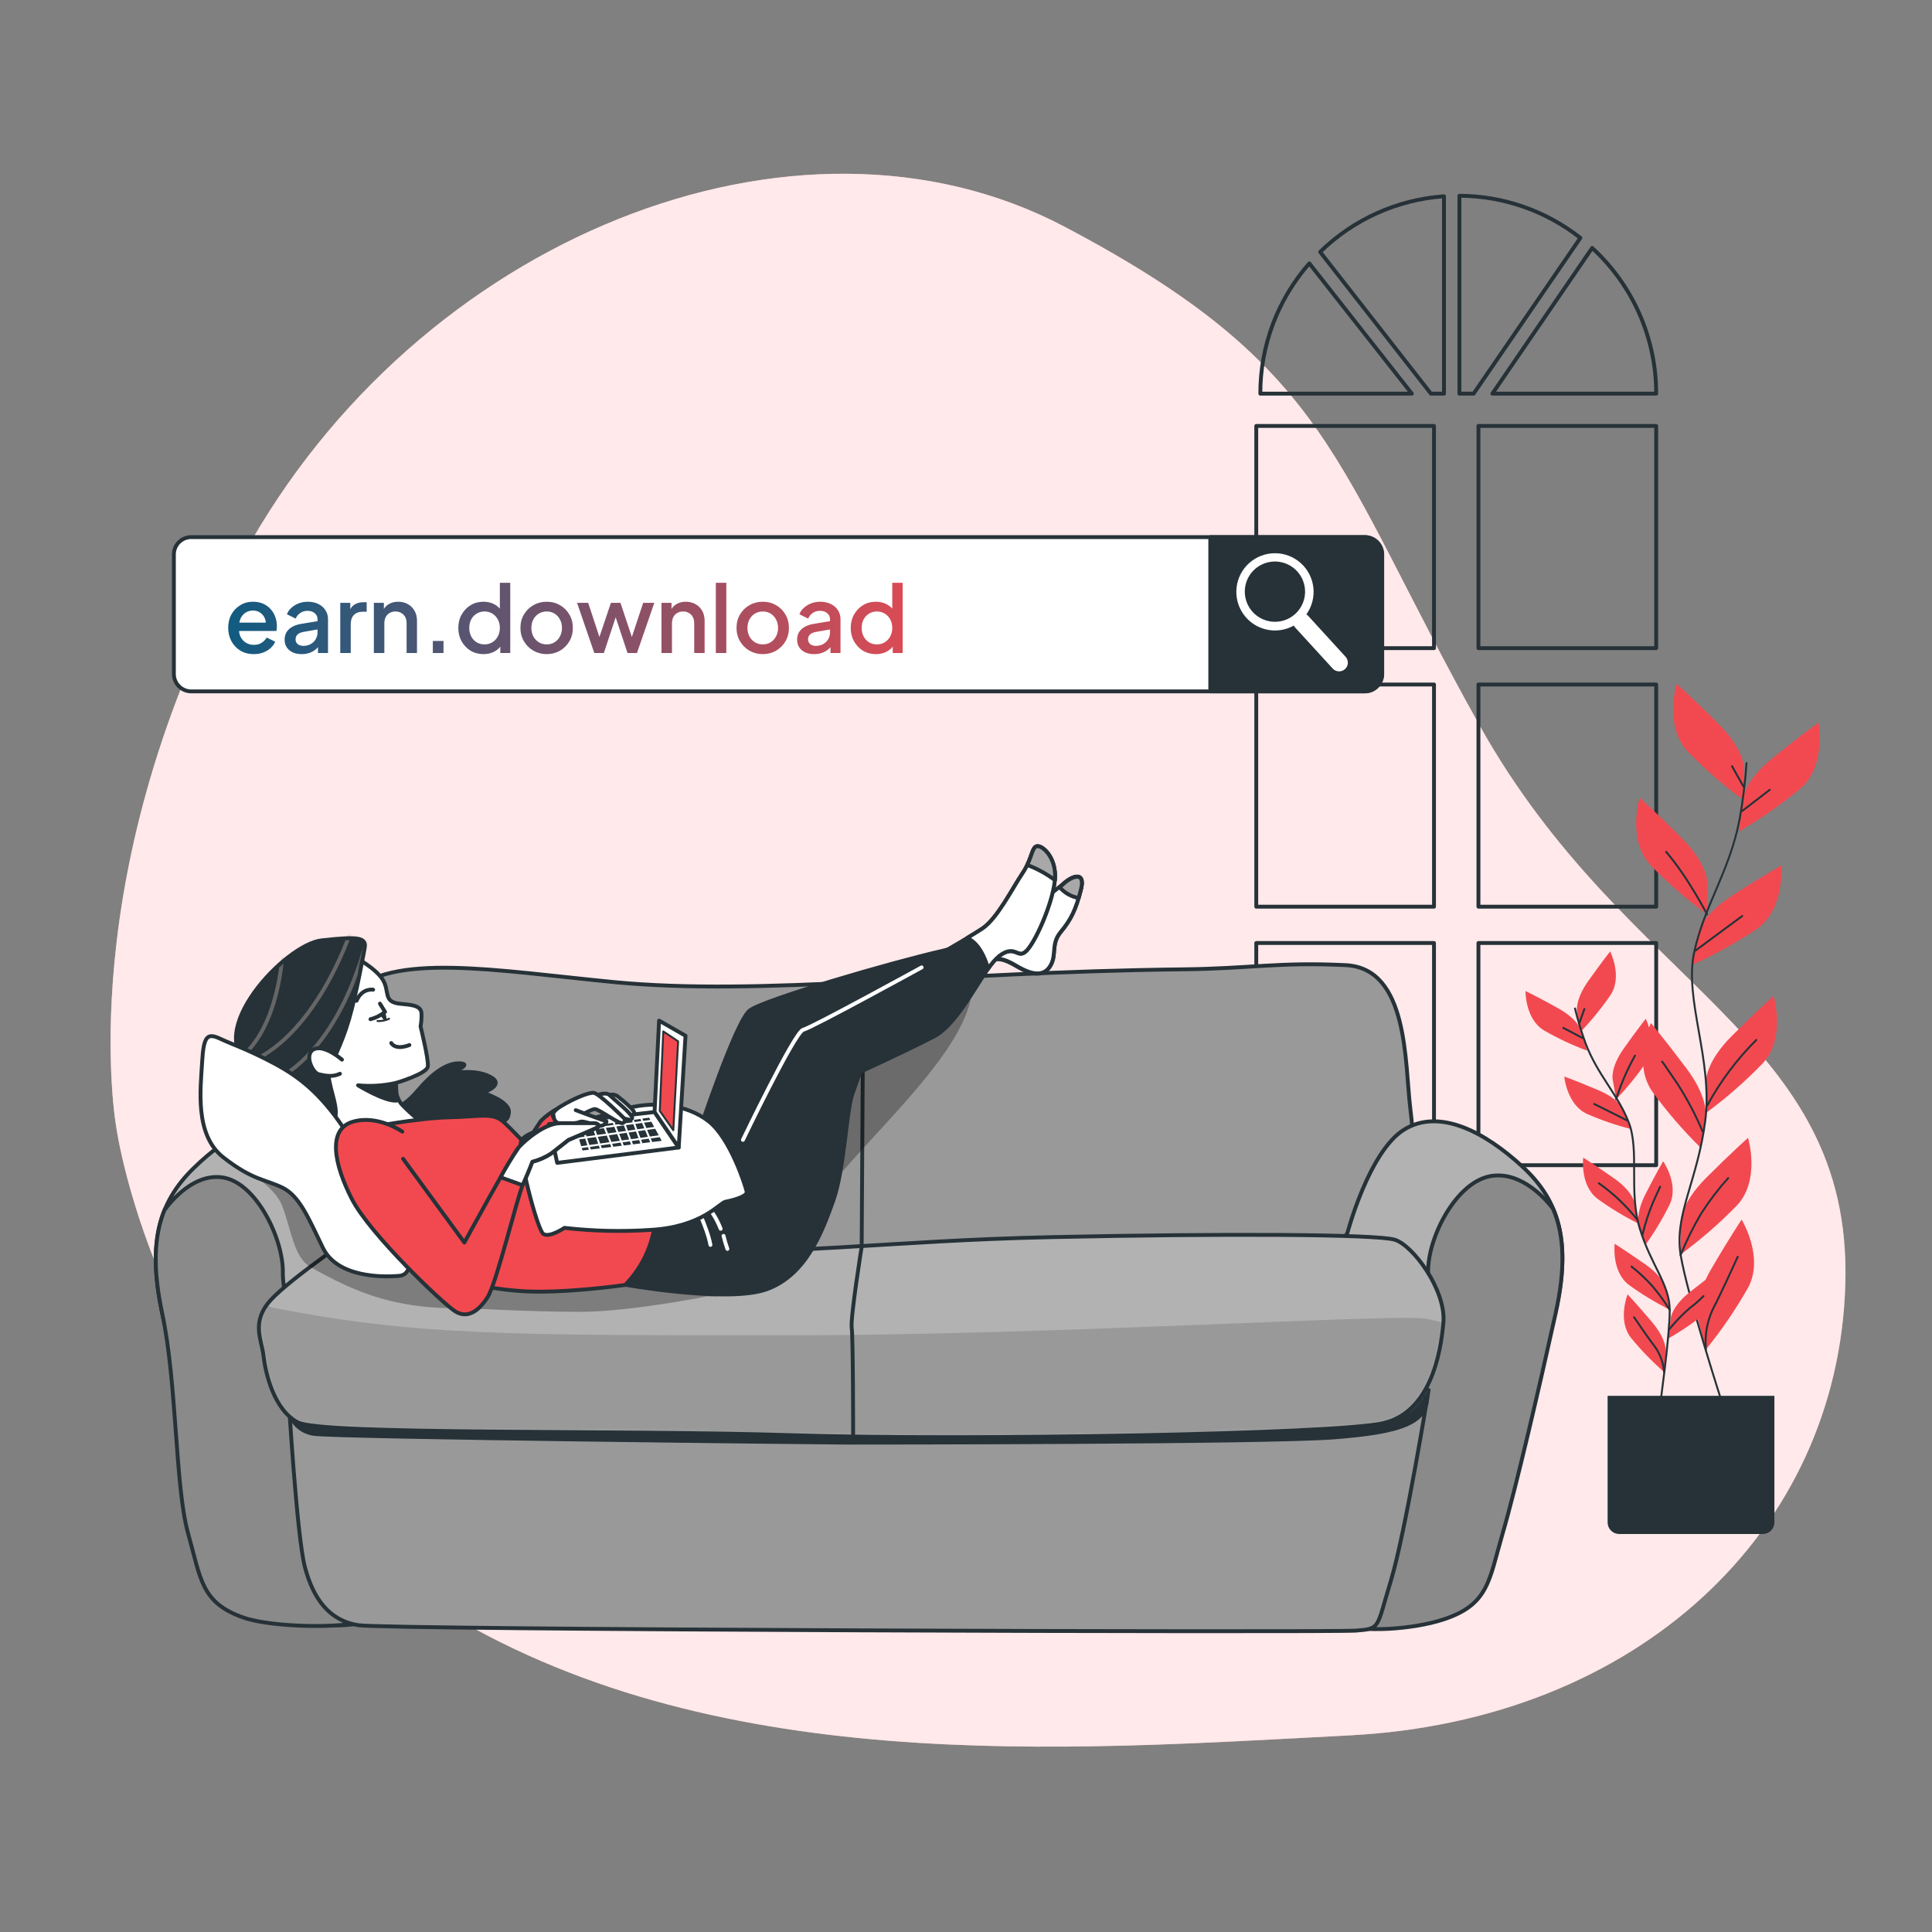 <svg width="500" height="500" viewBox="0 0 500 500" fill="none" xmlns="http://www.w3.org/2000/svg">
<rect x="0" y="0" width="500" height="500" fill="#808080" stroke="none"/>
<path d="M30.12 291.91C30.12 291.91 41.05 370.61 112.35 415.38C183.65 460.15 275.11 452.97 349.35 449.11C423.59 445.25 475.76 396.57 477.57 332.23C479.38 267.89 421.08 256.07 382.87 187.67C344.66 119.27 344.87 95.25 275.5 58.67C206.13 22.09 107.87 61.52 62.9 143.83C17.93 226.14 30.12 291.91 30.12 291.91Z" fill="#FFB4B7"/>
<path opacity="0.7" d="M30.12 291.91C30.12 291.91 41.05 370.61 112.35 415.38C183.65 460.15 275.11 452.97 349.35 449.11C423.59 445.25 475.76 396.57 477.57 332.23C479.38 267.89 421.08 256.07 382.87 187.67C344.66 119.27 344.87 95.25 275.5 58.67C206.13 22.09 107.87 61.52 62.9 143.83C17.93 226.14 30.12 291.91 30.12 291.91Z" fill="white"/>
<path d="M338.85 68.16C330.662 77.483 326.154 89.472 326.17 101.88H365.38L338.85 68.16Z" stroke="#263238" stroke-linecap="round" stroke-linejoin="round"/>
<path d="M412.05 64.17L386.22 101.88H428.62C428.627 94.789 427.157 87.773 424.304 81.281C421.451 74.789 417.278 68.962 412.05 64.17Z" stroke="#263238" stroke-linecap="round" stroke-linejoin="round"/>
<path d="M341.65 65.2L370.32 101.88H373.7V50.8C361.648 51.652 350.29 56.755 341.65 65.2Z" stroke="#263238" stroke-linecap="round" stroke-linejoin="round"/>
<path d="M371.12 244.05H325.12V301.55H371.12V244.05Z" stroke="#263238" stroke-linecap="round" stroke-linejoin="round"/>
<path d="M377.7 50.66V101.88H381.37L409 61.57C400.073 54.55 389.057 50.71 377.7 50.66Z" stroke="#263238" stroke-linecap="round" stroke-linejoin="round"/>
<path d="M428.62 110.24H382.62V167.74H428.62V110.24Z" stroke="#263238" stroke-linecap="round" stroke-linejoin="round"/>
<path d="M371.12 177.15H325.12V234.65H371.12V177.15Z" stroke="#263238" stroke-linecap="round" stroke-linejoin="round"/>
<path d="M428.62 177.15H382.62V234.65H428.62V177.15Z" stroke="#263238" stroke-linecap="round" stroke-linejoin="round"/>
<path d="M428.62 244.05H382.62V301.55H428.62V244.05Z" stroke="#263238" stroke-linecap="round" stroke-linejoin="round"/>
<path d="M371.12 110.24H325.12V167.74H371.12V110.24Z" stroke="#263238" stroke-linecap="round" stroke-linejoin="round"/>
<path d="M451.37 198.69C451.37 198.69 451.37 193.98 444.77 187.37C438.17 180.76 433.92 177 433.92 177C433.92 177 430.61 187.85 436.75 194.46C441.261 199.106 446.151 203.367 451.37 207.2V198.69Z" fill="#F24950"/>
<path d="M441.79 228.16C441.79 228.16 441.79 223.44 435.18 216.84C428.57 210.24 424.33 206.46 424.33 206.46C424.33 206.46 421.03 217.31 427.16 223.91C431.671 228.56 436.565 232.822 441.79 236.65V228.16Z" fill="#F24950"/>
<path d="M451 206.73C451 206.73 451.49 202.04 458.76 196.17C466.03 190.3 470.61 187 470.61 187C470.61 187 472.74 198.14 465.95 204.06C460.973 208.203 455.657 211.923 450.06 215.18L451 206.73Z" fill="#F24950"/>
<path d="M439.38 241.53C439.38 241.53 440.38 236.91 448.21 231.84C456.04 226.77 461 224 461 224C461 224 462 235.31 454.58 240.48C449.185 244.079 443.499 247.219 437.58 249.87L439.38 241.53Z" fill="#F24950"/>
<path d="M441.55 279.46C441.55 279.46 441.55 274.75 448.16 268.14C454.77 261.53 459 257.76 459 257.76C459 257.76 462.3 268.61 456.17 275.22C451.662 279.88 446.772 284.155 441.55 288V279.46Z" fill="#F24950"/>
<path d="M441.44 288.72C441.44 288.72 442.11 284.05 436.51 276.58C430.91 269.11 427.25 264.76 427.25 264.76C427.25 264.76 422.44 275.03 427.57 282.44C431.375 287.682 435.613 292.596 440.24 297.13L441.44 288.72Z" fill="#F24950"/>
<path d="M434.93 316.17C434.93 316.17 434.93 311.45 441.53 304.85C448.13 298.25 452.39 294.47 452.39 294.47C452.39 294.47 455.69 305.32 449.56 311.92C445.048 316.567 440.154 320.829 434.93 324.66V316.17Z" fill="#F24950"/>
<path d="M439.34 341.05C439.34 341.05 438.15 336.49 442.86 328.42C447.57 320.35 450.73 315.63 450.73 315.63C450.73 315.63 456.67 325.3 452.41 333.24C449.221 338.867 445.568 344.219 441.49 349.24L439.34 341.05Z" fill="#F24950"/>
<path d="M452 197.49C451.664 202.399 451.06 207.287 450.19 212.13C447.58 225.62 441.05 234.33 438.44 246.51C435.83 258.69 443.33 274.39 441.32 290.04C439.31 305.69 433.22 314.4 434.96 324.84C436.7 335.28 445.84 363.57 445.84 363.57" stroke="#263238" stroke-width="0.5" stroke-linecap="round" stroke-linejoin="round"/>
<path d="M450.89 209.87L458.01 204.4" stroke="#263238" stroke-width="0.5" stroke-linecap="round" stroke-linejoin="round"/>
<path d="M451.22 203.58L448.24 198.28" stroke="#263238" stroke-width="0.5" stroke-linecap="round" stroke-linejoin="round"/>
<path d="M438.81 246C438.81 246 444.81 241.53 450.89 237.06" stroke="#263238" stroke-width="0.5" stroke-linecap="round" stroke-linejoin="round"/>
<path d="M441.79 236.65C441.79 236.65 436.79 226.92 431.19 220.46" stroke="#263238" stroke-width="0.5" stroke-linecap="round" stroke-linejoin="round"/>
<path d="M441.79 286.18C445.187 279.909 449.479 274.165 454.53 269.13" stroke="#263238" stroke-width="0.5" stroke-linecap="round" stroke-linejoin="round"/>
<path d="M440.63 292.8C438.821 288.544 436.66 284.446 434.17 280.55C430.7 275.42 430.17 274.75 430.17 274.75" stroke="#263238" stroke-width="0.5" stroke-linecap="round" stroke-linejoin="round"/>
<path d="M434.93 324.84C436.442 321.095 438.237 317.471 440.3 314C442.364 310.778 444.688 307.731 447.25 304.89" stroke="#263238" stroke-width="0.5" stroke-linecap="round" stroke-linejoin="round"/>
<path d="M441.49 349.27C441.144 345.689 441.762 342.081 443.28 338.82C445.76 334.02 448.57 327.73 449.73 325.24" stroke="#263238" stroke-width="0.5" stroke-linecap="round" stroke-linejoin="round"/>
<path d="M408.12 261.72C408.12 261.72 407.61 258.72 411.03 253.9C414.45 249.08 416.71 246.22 416.71 246.22C416.71 246.22 419.96 252.66 416.83 257.47C414.505 260.875 411.9 264.079 409.04 267.05L408.12 261.72Z" fill="#F24950"/>
<path d="M417.33 279.16C417.33 279.16 416.82 276.16 420.24 271.34C423.66 266.52 425.92 263.65 425.92 263.65C425.92 263.65 429.17 270.1 426.04 274.91C423.714 278.311 421.108 281.512 418.25 284.48L417.33 279.16Z" fill="#F24950"/>
<path d="M409.25 266.72C409.25 266.72 408.43 263.83 403.25 260.94C398.07 258.05 394.8 256.47 394.8 256.47C394.8 256.47 394.67 263.69 399.57 266.66C403.14 268.72 406.876 270.476 410.74 271.91L409.25 266.72Z" fill="#F24950"/>
<path d="M420.29 287.28C420.29 287.28 419.17 284.49 413.7 282.16C408.23 279.83 404.83 278.61 404.83 278.61C404.83 278.61 405.46 285.8 410.65 288.25C414.418 289.906 418.319 291.244 422.31 292.25L420.29 287.28Z" fill="#F24950"/>
<path d="M423.05 311.31C423.05 311.31 422.53 308.31 417.67 304.92C412.81 301.53 409.74 299.59 409.74 299.59C409.74 299.59 408.85 306.75 413.41 310.23C416.745 312.655 420.277 314.796 423.97 316.63L423.05 311.31Z" fill="#F24950"/>
<path d="M424.12 317.1C424.12 317.1 423.19 314.24 425.89 308.95C428.59 303.66 430.42 300.53 430.42 300.53C430.42 300.53 434.55 306.45 432.14 311.66C430.32 315.356 428.196 318.895 425.79 322.24L424.12 317.1Z" fill="#F24950"/>
<path d="M432.41 341C432.41 341 432.75 338 437.41 334.32C442.07 330.64 445.02 328.55 445.02 328.55C445.02 328.55 446.32 335.65 441.96 339.38C438.773 341.995 435.371 344.337 431.79 346.38L432.41 341Z" fill="#F24950"/>
<path d="M431.18 333.6C431.18 333.6 430.67 330.6 425.81 327.22C420.95 323.84 417.88 321.89 417.88 321.89C417.88 321.89 416.99 329.05 421.55 332.53C424.884 334.952 428.412 337.093 432.1 338.93L431.18 333.6Z" fill="#F24950"/>
<path d="M431.12 349.68C431.12 349.68 431.37 346.68 427.54 342.15C423.71 337.62 421.22 334.98 421.22 334.98C421.22 334.98 418.54 341.69 422.07 346.2C424.683 349.389 427.556 352.356 430.66 355.07L431.12 349.68Z" fill="#F24950"/>
<path d="M407.61 261C408.354 264.048 409.266 267.052 410.34 270C413.44 278.17 418.48 282.92 421.44 290.28C424.4 297.64 421.44 308.28 424.36 317.89C427.28 327.5 432.08 332.28 432.12 339.02C432.16 345.76 429.51 364.49 429.51 364.49" stroke="#263238" stroke-width="0.5" stroke-linecap="round" stroke-linejoin="round"/>
<path d="M409.63 268.67L404.58 266.02" stroke="#263238" stroke-width="0.5" stroke-linecap="round" stroke-linejoin="round"/>
<path d="M408.74 264.77L410.04 261.12" stroke="#263238" stroke-width="0.5" stroke-linecap="round" stroke-linejoin="round"/>
<path d="M421.13 290C421.13 290 416.91 287.85 412.58 285.71" stroke="#263238" stroke-width="0.5" stroke-linecap="round" stroke-linejoin="round"/>
<path d="M418.25 284.48C419.492 280.557 421.13 276.771 423.14 273.18" stroke="#263238" stroke-width="0.5" stroke-linecap="round" stroke-linejoin="round"/>
<path d="M423.63 315.54C420.815 311.976 417.497 308.84 413.78 306.23" stroke="#263238" stroke-width="0.5" stroke-linecap="round" stroke-linejoin="round"/>
<path d="M425.07 319.57C425.745 316.703 426.655 313.897 427.79 311.18C429.41 307.59 429.65 307.12 429.65 307.12" stroke="#263238" stroke-width="0.5" stroke-linecap="round" stroke-linejoin="round"/>
<path d="M431.89 344.15C433.534 342.113 435.354 340.226 437.33 338.51C438.59 337.582 439.77 336.552 440.86 335.43" stroke="#263238" stroke-width="0.5" stroke-linecap="round" stroke-linejoin="round"/>
<path d="M432.12 339C430.77 336.812 429.252 334.733 427.58 332.78C425.938 330.968 424.149 329.296 422.23 327.78" stroke="#263238" stroke-width="0.5" stroke-linecap="round" stroke-linejoin="round"/>
<path d="M430.66 355.07C430.491 352.787 429.714 350.591 428.41 348.71C426.33 345.97 423.88 342.33 422.89 340.9" stroke="#263238" stroke-width="0.5" stroke-linecap="round" stroke-linejoin="round"/>
<path d="M416 361.24H459.21V394C459.21 394.796 458.894 395.559 458.331 396.121C457.769 396.684 457.006 397 456.21 397H419.05C418.254 397 417.491 396.684 416.929 396.121C416.366 395.559 416.05 394.796 416.05 394V361.24H416Z" fill="#263238"/>
<path d="M363.05 327.31C363.05 327.31 368.29 314.2 365 287C363.53 275.08 364.58 250.58 348.27 249.78C330.87 248.94 323.76 250.66 306.27 250.86C243.36 251.57 197.1 257.86 158.74 254.15C127.91 251.15 101.31 246.29 90.35 257.25C79.39 268.21 80.35 291.57 81.35 296.09C82.35 300.61 89.45 331.6 89.45 331.6L361.45 330.37L363.05 327.31Z" fill="#999999" stroke="#263238" stroke-linecap="round" stroke-linejoin="round"/>
<path d="M93 319.48C93 319.48 87.76 298.48 79.18 292.79C70.6 287.1 59.4 293.26 50.11 302.32C40.82 311.38 38.17 322.1 42 340C45.83 357.9 57 384.32 60.35 396.24C63.7 408.16 63.68 414.35 74.88 418.16C86.08 421.97 96.81 422.21 103.72 412.68C110.63 403.15 108.72 359.3 103.24 342.86C97.76 326.42 93 319.48 93 319.48Z" fill="#B2B2B2" stroke="#263238" stroke-linecap="round" stroke-linejoin="round"/>
<path d="M92 411.94C87.26 402.88 73 338.3 73.2 329.49C73.4 320.68 66.29 305.89 57.48 304.7C50.21 303.7 44.4 310.7 42.58 313.14C39.74 320.14 39.58 328.61 41.99 339.97C45.8 357.84 45.32 384.85 48.66 396.76C52 408.67 52 414.87 63.19 418.69C70.56 421.19 89.41 421.6 95.41 419.25C94.442 416.738 93.302 414.296 92 411.94Z" fill="#8A8A8A" stroke="#263238" stroke-linecap="round" stroke-linejoin="round"/>
<path d="M348.71 319.08C348.71 319.08 354.25 298.08 363.31 292.39C372.37 286.7 384.2 292.86 394.01 301.92C403.82 310.98 406.6 321.7 402.57 339.57C398.54 357.44 386.71 383.89 383.19 395.81C379.67 407.73 379.67 413.92 367.84 417.73C356.01 421.54 344.68 421.73 337.38 412.25C330.08 402.77 332.1 358.87 337.89 342.43C343.68 325.99 348.71 319.08 348.71 319.08Z" fill="#B2B2B2" stroke="#263238" stroke-linecap="round" stroke-linejoin="round"/>
<path d="M349.72 412.86C354.72 403.69 369.85 338.32 369.6 329.39C369.35 320.46 376.9 305.51 386.21 304.3C393.89 303.3 400.02 310.3 401.94 312.84C404.94 319.92 405.13 328.5 402.57 340C398.57 358.1 392.39 384.88 388.86 396.94C385.33 409 385.34 415.27 373.51 419.13C365.73 421.67 352.51 422.64 346.14 420.26C347.158 417.712 348.354 415.239 349.72 412.86Z" fill="#8A8A8A" stroke="#263238" stroke-linecap="round" stroke-linejoin="round"/>
<path d="M369.72 359.72C369.72 359.72 363.72 396.72 359.95 409.11C356.18 421.5 357.33 421.5 350.9 422C344.47 422.5 100.37 421.79 92.75 420.6C85.13 419.41 81.07 413.69 78.92 405.6C76.77 397.51 74.63 360.73 74.63 360.73L359.48 359.73L369.72 359.72Z" fill="#999999" stroke="#263238" stroke-linecap="round" stroke-linejoin="round"/>
<path d="M74.65 366.56C75.196 367.874 76.072 369.025 77.193 369.901C78.314 370.777 79.643 371.348 81.05 371.56C86.05 372.48 215.11 373.85 219.23 373.85C223.35 373.85 328.58 373.85 345.51 372.48C362.44 371.11 371.06 368.86 369.72 359.69C368.38 350.52 368.85 357.84 368.85 357.84L71.85 361.5L74.65 366.56Z" fill="#263238"/>
<path d="M93.7 318.29C93.7 318.29 75.35 330.68 70.11 336.4C64.87 342.12 67.72 346.64 68.2 350.93C68.68 355.22 70.82 364.75 77.02 368.09C83.22 371.43 160.18 370 205.02 371.43C249.86 372.86 346.17 371.15 358.09 368.29C370.01 365.43 372.84 350.66 373.55 342.29C374.26 333.92 365.71 322.29 360.95 320.84C356.19 319.39 316.55 319.21 272.46 320.16C228.37 321.11 208.13 325 157.85 324C107.57 323 105.14 316.14 93.7 318.29Z" fill="#B2B2B2"/>
<mask id="mask0_1121_147" style="mask-type:luminance" maskUnits="userSpaceOnUse" x="66" y="317" width="308" height="55">
<path d="M93.7 318.29C93.7 318.29 75.35 330.68 70.11 336.4C64.87 342.12 67.72 346.64 68.2 350.93C68.68 355.22 70.82 364.75 77.02 368.09C83.22 371.43 160.18 370 205.02 371.43C249.86 372.86 346.17 371.15 358.09 368.29C370.01 365.43 372.84 350.66 373.55 342.29C374.26 333.92 365.71 322.29 360.95 320.84C356.19 319.39 316.55 319.21 272.46 320.16C228.37 321.11 208.13 325 157.85 324C107.57 323 105.14 316.14 93.7 318.29Z" fill="white"/>
</mask>
<g mask="url(#mask0_1121_147)">
<path d="M68.2 350.93C68.68 355.22 70.82 364.75 77.02 368.09C83.22 371.43 160.18 370 205.02 371.43C249.86 372.86 346.17 371.15 358.09 368.29C370.01 365.43 377.15 354 377.87 345.66C377.938 344.402 377.796 343.142 377.45 341.93C375.77 343.61 372.53 341.79 368.71 341.24C360.22 340.02 270.88 345.58 204.01 345.58C131.41 345.58 107.75 345.58 71.82 338.67C66.47 337.67 70.15 336.4 70.15 336.4C64.86 342.12 67.72 346.64 68.2 350.93Z" fill="#999999"/>
</g>
<path d="M93.7 318.29C93.7 318.29 75.35 330.68 70.11 336.4C64.87 342.12 67.72 346.64 68.2 350.93C68.68 355.22 70.82 364.75 77.02 368.09C83.22 371.43 160.18 370 205.02 371.43C249.86 372.86 346.17 371.15 358.09 368.29C370.01 365.43 372.84 350.66 373.55 342.29C374.26 333.92 365.71 322.29 360.95 320.84C356.19 319.39 316.55 319.21 272.46 320.16C228.37 321.11 208.13 325 157.85 324C107.57 323 105.14 316.14 93.7 318.29Z" stroke="#263238" stroke-linecap="round" stroke-linejoin="round"/>
<path d="M223.41 255.14L223 322.66C223 322.66 220.05 341.11 220.42 343.66C220.79 346.21 220.79 371.33 220.79 371.33" stroke="#263238" stroke-linecap="round" stroke-linejoin="round"/>
<path d="M103.33 286.18C103.33 286.18 104.93 285.98 108.33 281.98C111.73 277.98 115.53 274.98 119.12 275.19C122.71 275.4 116.12 277.99 116.12 277.99C116.12 277.99 122.31 276.39 126.71 278.59C131.11 280.79 124.91 282.78 124.91 282.78C124.91 282.78 132.1 284.98 131.7 287.98C131.3 290.98 129.9 290.18 121.31 290.18C112.72 290.18 108.31 292.37 104.73 291.18C101.15 289.99 98.73 289.58 103.33 286.18Z" fill="#263238" stroke="#263238" stroke-linecap="round" stroke-linejoin="round"/>
<path d="M91.36 247.4C91.36 247.4 97.16 250.46 99.05 253.52C100.94 256.58 99.05 259.26 103.42 259.76C105.86 260.05 109.08 260 109.08 262.35C109.119 263.455 109.039 264.562 108.84 265.65C108.84 265.65 110.96 274.13 110.72 276.02C110.48 277.91 102.48 280.26 102.48 280.26C102.234 282.073 102.653 283.913 103.66 285.44C105.31 287.56 113.08 293.92 114.26 294.86C115.44 295.8 91.41 298.63 91.41 298.63C91.41 298.63 86 287.32 78.69 283.32C71.38 279.32 67.85 279.55 67.62 275.55C67.39 271.55 74.21 256.94 80.57 252.22C86.93 247.5 91.36 247.4 91.36 247.4Z" fill="white" stroke="#263238" stroke-linecap="round" stroke-linejoin="round"/>
<path d="M99.64 262.16C99.285 262.342 98.921 262.506 98.55 262.65C98.564 262.718 98.584 262.785 98.61 262.85C98.94 263.66 99.46 264.21 99.78 264.09C100.1 263.97 100.08 263.2 99.78 262.39C99.737 262.311 99.691 262.234 99.64 262.16Z" fill="#263238"/>
<path d="M97.69 264.24C98.724 264.306 99.758 264.102 100.69 263.65Z" fill="white"/>
<path d="M97.69 264.24C98.724 264.306 99.758 264.102 100.69 263.65" stroke="#263238" stroke-width="0.5" stroke-linecap="round" stroke-linejoin="round"/>
<path d="M102.48 280.26C99.26 280.986 95.945 281.195 92.66 280.88C92.66 280.88 99.6 285.14 102.66 284.83L102.48 280.26Z" fill="#263238" stroke="#263238" stroke-linecap="round" stroke-linejoin="round"/>
<path d="M98.33 259.74L99.65 261.88C98.545 262.775 97.258 263.42 95.88 263.77" fill="white"/>
<path d="M98.33 259.74L99.65 261.88C98.545 262.775 97.258 263.42 95.88 263.77" stroke="#263238" stroke-linecap="round" stroke-linejoin="round"/>
<path d="M101.26 269.94C101.26 269.94 102.17 271.89 105.95 270.46Z" fill="white"/>
<path d="M101.26 269.94C101.26 269.94 102.17 271.89 105.95 270.46" stroke="#263238" stroke-linecap="round" stroke-linejoin="round"/>
<path d="M96.57 256.13C96.57 256.13 93.71 255.61 92.27 259Z" fill="white"/>
<path d="M96.57 256.13C96.57 256.13 93.71 255.61 92.27 259" stroke="#263238" stroke-linecap="round" stroke-linejoin="round"/>
<path d="M94.36 245.45C94.36 245.45 92.36 256.78 90.36 263.69C88.36 270.6 85.8 274.76 85.15 277.37C84.5 279.98 87.75 286.48 86.71 289.22C85.67 291.96 84.71 287.92 78.71 284.53C72.71 281.14 67.77 277.89 64.9 275.93C52.37 267.38 73.71 244.41 83.27 243.36C92.83 242.31 94.88 242.58 94.36 245.45Z" fill="#263238"/>
<mask id="mask1_1121_147" style="mask-type:luminance" maskUnits="userSpaceOnUse" x="61" y="242" width="34" height="49">
<path d="M94.36 245.45C94.36 245.45 92.36 256.78 90.36 263.69C88.36 270.6 85.8 274.76 85.15 277.37C84.5 279.98 87.75 286.48 86.71 289.22C85.67 291.96 84.71 287.92 78.71 284.53C72.71 281.14 67.77 277.89 64.9 275.93C52.37 267.38 73.71 244.41 83.27 243.36C92.83 242.31 94.88 242.58 94.36 245.45Z" fill="white"/>
</mask>
<g mask="url(#mask1_1121_147)">
<path d="M94.93 243.11C94.93 243.11 88.39 273.62 67.84 281.11" stroke="#666666" stroke-linecap="round" stroke-linejoin="round"/>
<path d="M90.57 241.55C90.57 241.55 81.57 268.95 63.17 275.49" stroke="#666666" stroke-linecap="round" stroke-linejoin="round"/>
<path d="M73.13 246.22C73.13 246.22 72.51 266.15 61.61 274.22" stroke="#666666" stroke-linecap="round" stroke-linejoin="round"/>
</g>
<path d="M94.36 245.45C94.36 245.45 92.36 256.78 90.36 263.69C88.36 270.6 85.8 274.76 85.15 277.37C84.5 279.98 87.75 286.48 86.71 289.22C85.67 291.96 84.71 287.92 78.71 284.53C72.71 281.14 67.77 277.89 64.9 275.93C52.37 267.38 73.71 244.41 83.27 243.36C92.83 242.31 94.88 242.58 94.36 245.45Z" stroke="#263238" stroke-linecap="round" stroke-linejoin="round"/>
<path d="M88.5 274.24C88.5 274.24 84.07 270.33 81.33 271.5C78.59 272.67 80.81 277.63 82.5 278.02C84.19 278.41 86.02 278.8 87.97 277.89" fill="white"/>
<path d="M88.5 274.24C88.5 274.24 84.07 270.33 81.33 271.5C78.59 272.67 80.81 277.63 82.5 278.02C84.19 278.41 86.02 278.8 87.97 277.89" stroke="#263238" stroke-linecap="round" stroke-linejoin="round"/>
<path opacity="0.3" d="M57.81 299.51C57.81 299.51 70.5 305.5 73 312C75.5 318.5 76 325.5 80.5 328C85 330.5 93 335 102.5 337C108.083 338.2 113.793 338.704 119.5 338.5C119.5 338.5 137 339.5 150 339.5C163 339.5 183 335.5 183 335.5C183 335.5 197.5 337 206.5 319C215.5 301 249 276 251.5 257C251.5 257 211 276.5 205 285C199 293.5 158.5 315.5 137.5 315.5C116.5 315.5 92 299.5 78.5 290.5C65 281.5 57.13 290.53 57.81 299.51Z" fill="black"/>
<path d="M103.15 317.3C103.15 317.3 94.94 300.88 88.89 291.89C82.84 282.9 77.36 278.6 70.71 275.09C64.06 271.58 60.36 270.4 57 268.83C53.64 267.26 52.7 268.05 52.31 274.89C51.92 281.73 50.31 293.65 57.78 299.51C65.25 305.37 68.53 305.18 73.03 307.33C77.53 309.48 79.87 315.33 83.58 322.96C87.29 330.59 98.82 330.58 103.32 330.19C107.82 329.8 105.89 321.79 103.15 317.3Z" fill="white" stroke="#263238" stroke-linecap="round" stroke-linejoin="round"/>
<path d="M180.73 293.52C180.73 293.52 190.37 264.34 194.02 261.52C197.67 258.7 231 249 243.79 246.1C256.58 243.2 273.23 230.73 275.06 228.9C276.89 227.07 281.06 224.99 279.75 230.2C278.44 235.41 277.14 238.02 274.53 241.2C271.92 244.38 273.53 246.93 271.93 249.8C270.33 252.67 267.5 252.66 263.07 250.06C258.64 247.46 256.82 247.45 251.61 251.36C246.4 255.27 236.75 264.65 226.33 267.77C215.91 270.89 212.52 271.42 212.52 271.42C212.52 271.42 207.83 293.57 201.58 303.21C195.33 312.85 192.98 317.28 182.82 315.46C172.66 313.64 177.09 298 177.61 296.46C178.13 294.92 180.73 293.52 180.73 293.52Z" fill="#263238" stroke="#263238" stroke-linecap="round" stroke-linejoin="round"/>
<path d="M271.93 249.75C273.49 246.88 271.93 244.27 274.53 241.15C277.13 238.03 278.44 235.42 279.75 230.15C281.06 224.88 276.88 227.03 275.06 228.85C267.807 234.775 259.805 239.718 251.26 243.55C252.58 245.325 253.644 247.278 254.42 249.35C257.67 247.47 259.55 247.88 263.07 249.96C267.5 252.61 270.37 252.61 271.93 249.75Z" fill="white" stroke="#263238" stroke-linecap="round" stroke-linejoin="round"/>
<path d="M275.06 228.9C274.799 229.151 274.526 229.388 274.24 229.61C275.502 231.083 277.238 232.069 279.15 232.4C279.35 231.72 279.55 230.99 279.75 230.2C281.05 225 276.88 227.08 275.06 228.9Z" fill="#A8A8A8" stroke="#263238" stroke-linecap="round" stroke-linejoin="round"/>
<path d="M160.93 332.34C160.93 332.34 188.29 337.34 198.45 333.65C208.61 329.96 212.78 318.79 215.65 310.72C218.52 302.65 219.04 287.53 220.6 283.1C222.16 278.67 222.68 277.37 222.68 277.37C222.68 277.37 234.68 271.89 241.68 268.25C248.68 264.61 254.45 250.53 258.62 247.4C262.79 244.27 263.31 248.4 265.62 246.1C267.93 243.8 272.13 234.37 272.91 228.38C273.69 222.39 270.1 219 268.54 219C266.98 219 267.24 222.13 264.63 226C262.02 229.87 258.12 237.72 254.21 240.33C250.3 242.94 231.8 253.61 224.77 257.52C217.74 261.43 208.61 263.52 203.92 271.59C199.23 279.66 191.42 296.59 190.37 298.43C189.57 299.777 188.702 301.082 187.77 302.34C184.955 303.442 182.084 304.397 179.17 305.2C173.7 306.77 167.17 305.99 164.06 309.11C160.95 312.23 160.93 332.34 160.93 332.34Z" fill="#263238" stroke="#263238" stroke-linecap="round" stroke-linejoin="round"/>
<path d="M192.27 295C192.27 295 205.71 267 207.87 266.5C210.03 266 238.52 250.36 238.52 250.36" stroke="white" stroke-linecap="round" stroke-linejoin="round"/>
<path d="M179.43 310.46C179.43 310.46 183.08 317.75 183.86 322.18" stroke="white" stroke-linecap="round" stroke-linejoin="round"/>
<path d="M181.51 311.24C181.51 311.24 184.12 312.02 186.51 318.01" stroke="white" stroke-linecap="round" stroke-linejoin="round"/>
<path d="M187.25 319.84C187.523 320.984 187.857 322.112 188.25 323.22" stroke="white" stroke-linecap="round" stroke-linejoin="round"/>
<path d="M268.54 219C266.98 219 267.24 222.13 264.63 226C262.02 229.87 258.12 237.72 254.21 240.33C253.42 240.85 252.04 241.7 250.29 242.76C252.29 243.62 254.29 245.82 255.74 250.68C256.544 249.441 257.52 248.323 258.64 247.36C262.81 244.23 263.33 248.36 265.64 246.06C267.95 243.76 272.15 234.33 272.93 228.34C273.71 222.35 270.1 219 268.54 219Z" fill="white" stroke="#263238" stroke-linecap="round" stroke-linejoin="round"/>
<path d="M268.54 219C267.28 219 267.2 221 265.86 223.86C268.421 224.819 270.832 226.139 273.02 227.78C273.49 222.17 270.05 219 268.54 219Z" fill="#A8A8A8" stroke="#263238" stroke-linecap="round" stroke-linejoin="round"/>
<path d="M144.56 286.75C142.862 287.63 141.307 288.763 139.95 290.11C138.144 292.774 136.476 295.527 134.95 298.36L140.55 304.24L144.6 290.11L146.7 288.57L144.56 286.75Z" fill="#F24950" stroke="#263238" stroke-linecap="round" stroke-linejoin="round"/>
<path d="M93.77 292.09C93.77 292.09 107.65 289.35 116.24 289.16C124.83 288.97 127.58 287.79 130.51 290.52C133.44 293.25 141.26 301.66 142.63 303.03C144 304.4 168.63 301.66 168.63 301.66C168.63 301.66 170.97 307.52 169.41 317.3C168.534 323.054 165.868 328.386 161.79 332.54C161.79 332.54 145.36 334.94 134.43 334.1C113.51 332.5 105.79 324.95 100.51 318.5C95.23 312.05 91 298.14 90.84 295.6C90.68 293.06 93.77 292.09 93.77 292.09Z" fill="#F24950" stroke="#263238" stroke-linecap="round" stroke-linejoin="round"/>
<path d="M146.08 291.17C146.08 291.17 135.92 292.48 134.87 295.34C133.82 298.2 139.04 318.27 140.61 319.34C142.18 320.41 146.08 317.77 146.08 317.77C153.519 318.62 161.019 318.794 168.49 318.29C181.78 317.51 186.2 311.29 187.77 311C189.34 310.71 193.5 309.69 193.24 308.39C192.98 307.09 189.07 294.58 183.34 290.15C177.61 285.72 168.75 284.68 160.67 287.29C155.876 288.832 151.006 290.127 146.08 291.17Z" fill="white" stroke="#263238" stroke-linecap="round" stroke-linejoin="round"/>
<path d="M142.04 290.91L144.2 300.95L175.65 296.97L169.4 287.79L142.04 290.91Z" fill="white" stroke="#263238" stroke-linecap="round" stroke-linejoin="round"/>
<path d="M159.49 291.53L160.05 292.95L162 292.68L161.47 291.26L159.49 291.53Z" fill="#263238"/>
<path d="M162.17 293.16L160.24 293.43L160.92 295.15L162.82 294.89L162.17 293.16Z" fill="#263238"/>
<path d="M150.41 296.62L152.01 296.4L151.45 294.66L149.88 294.88L150.41 296.62Z" fill="#263238"/>
<path d="M161.98 291.19L162.5 292.61L164.43 292.34L163.91 290.93L161.98 291.19Z" fill="#263238"/>
<path d="M151.31 292.64L151.79 294.11L154.04 293.79L153.53 292.34L151.31 292.64Z" fill="#263238"/>
<path d="M156.79 291.9L157.36 293.33L159.54 293.02L158.98 291.6L156.79 291.9Z" fill="#263238"/>
<path d="M154.04 292.27L154.54 293.72L156.85 293.4L156.28 291.96L154.04 292.27Z" fill="#263238"/>
<path d="M160.41 295.23L159.73 293.5L157.55 293.81L158.23 295.53L160.41 295.23Z" fill="#263238"/>
<path d="M163.5 295.3L163.82 296.16L165.74 295.92L165.41 295.03L163.5 295.3Z" fill="#263238"/>
<path d="M166.96 292.49L165.11 292.75L165.74 294.48L167.68 294.21L166.96 292.49Z" fill="#263238"/>
<path d="M162.68 293.09L163.32 294.82L165.24 294.55L164.6 292.82L162.68 293.09Z" fill="#263238"/>
<path d="M168.79 295.55L171.25 295.25L170.73 294.29L168.4 294.62L168.79 295.55Z" fill="#263238"/>
<path d="M152.68 296.81L152.9 297.49L155.23 297.2L154.98 296.49L152.68 296.81Z" fill="#263238"/>
<path d="M154.21 294.27L151.95 294.59L152.52 296.33L154.81 296.01L154.21 294.27Z" fill="#263238"/>
<path d="M157.04 293.88L154.71 294.2L155.32 295.94L157.72 295.6L157.04 293.88Z" fill="#263238"/>
<path d="M158.42 296.01L158.72 296.78L160.91 296.51L160.6 295.7L158.42 296.01Z" fill="#263238"/>
<path d="M164.25 290.38L165.97 290.14L165.73 289.58L164.04 289.82L164.25 290.38Z" fill="#263238"/>
<path d="M153.87 291.79L156.09 291.49L155.9 291L153.71 291.32L153.87 291.79Z" fill="#263238"/>
<path d="M159.3 291.05L161.29 290.78L161.09 290.25L159.09 290.54L159.3 291.05Z" fill="#263238"/>
<path d="M156.6 291.42L158.79 291.12L158.59 290.61L156.41 290.93L156.6 291.42Z" fill="#263238"/>
<path d="M151.15 292.16L153.36 291.86L153.2 291.39L151 291.71L151.15 292.16Z" fill="#263238"/>
<path d="M150.65 292.23L150.5 291.78L149 292L149.13 292.43L150.65 292.23Z" fill="#263238"/>
<path d="M152.39 297.55L152.17 296.88L150.55 297.11L150.75 297.75L152.39 297.55Z" fill="#263238"/>
<path d="M166.48 290.07L168.31 289.83L168 289.25L166.24 289.5L166.48 290.07Z" fill="#263238"/>
<path d="M149.73 294.4L151.29 294.18L150.81 292.71L149.28 292.92L149.73 294.4Z" fill="#263238"/>
<path d="M167.88 294.69L165.92 294.96L166.24 295.86L168.27 295.61L167.88 294.69Z" fill="#263238"/>
<path d="M161.8 290.71L163.74 290.45L163.54 289.9L161.6 290.18L161.8 290.71Z" fill="#263238"/>
<path d="M157.91 296.08L155.48 296.42L155.74 297.14L158.21 296.84L157.91 296.08Z" fill="#263238"/>
<path d="M163 295.37L161.11 295.63L161.43 296.45L163.31 296.22L163 295.37Z" fill="#263238"/>
<path d="M164.42 290.86L164.93 292.26L166.75 292.01L166.17 290.62L164.42 290.86Z" fill="#263238"/>
<path d="M169.56 292.12L167.47 292.41L168.19 294.14L170.48 293.82L169.56 292.12Z" fill="#263238"/>
<path d="M167.27 291.94L169.3 291.65L168.57 290.3L166.68 290.55L167.27 291.94Z" fill="#263238"/>
<path d="M175.65 296.97L177.41 268.05L170.57 264.14L169.4 287.79L175.65 296.97Z" fill="white" stroke="#263238" stroke-linecap="round" stroke-linejoin="round"/>
<path d="M171.66 266.93L170.75 287.5L174.25 292.5L175.5 269.5L171.66 266.93Z" fill="#F24950" stroke="#263238" stroke-width="0.5" stroke-linecap="round" stroke-linejoin="round"/>
<path d="M157.71 283.38C158.137 283.25 158.591 283.238 159.024 283.345C159.457 283.453 159.853 283.676 160.17 283.99C161.53 285.08 164.48 287.52 164.11 288.13C163.74 288.74 163.25 288.74 162.51 288.01C161.77 287.28 157.71 283.38 157.71 283.38Z" fill="white" stroke="#263238" stroke-linecap="round" stroke-linejoin="round"/>
<path d="M154.63 283.39C154.63 283.39 156.87 282.55 157.71 283.39C158.55 284.23 164.01 288.57 163.59 289.39C163.17 290.21 162.47 289.53 161.59 289.53C160.71 289.53 154.63 283.39 154.63 283.39Z" fill="white" stroke="#263238" stroke-linecap="round" stroke-linejoin="round"/>
<path d="M143.44 289.41C143.44 289.41 141.91 288.29 145.12 286.33C148.33 284.37 152.26 282.69 153.66 282.83C155.06 282.97 161.66 289.55 161.66 289.55C161.699 289.66 161.715 289.777 161.708 289.894C161.701 290.01 161.67 290.124 161.618 290.229C161.566 290.333 161.493 290.426 161.404 290.502C161.315 290.578 161.212 290.635 161.1 290.67C160.26 290.95 154.94 287.03 153.97 287.03C153 287.03 149.77 289.03 148.79 289.27C147.81 289.51 145.54 291.23 143.44 289.41Z" fill="white" stroke="#263238" stroke-linecap="round" stroke-linejoin="round"/>
<path d="M149 287.31C149 287.31 156.41 290.11 156.83 290.11C157.25 290.11 156.69 291.23 155.43 291.37C154.17 291.51 151.1 289.83 149.98 290.37C148.86 290.91 146.6 290.75 144.93 290.7C143.26 290.65 143.26 288.7 143.26 288.7" fill="white"/>
<path d="M149 287.31C149 287.31 156.41 290.11 156.83 290.11C157.25 290.11 156.69 291.23 155.43 291.37C154.17 291.51 151.1 289.83 149.98 290.37C148.86 290.91 146.6 290.75 144.93 290.7C143.26 290.65 143.26 288.7 143.26 288.7" stroke="#263238" stroke-linecap="round" stroke-linejoin="round"/>
<path d="M104.13 292.87C104.13 292.87 97.68 288.37 91.23 290.33C84.78 292.29 86.35 301.08 91.04 310.26C95.73 319.44 114.68 337.42 117.81 339.38C120.94 341.34 123.87 339.38 126.21 335.67C128.55 331.96 133.83 309.87 135.4 306.35C136.97 302.83 137.74 300.69 137.74 300.69C139.477 300.249 141.13 299.522 142.63 298.54L147.12 295.02C147.12 295.02 154.12 292.09 154.74 291.7C155.36 291.31 154.55 290.7 153.74 290.7H145C141.09 290.7 136 295 134.25 296.95C132.5 298.9 120.18 321.57 120.18 321.57L104.32 299.9" fill="#F24950"/>
<path d="M104.13 292.87C104.13 292.87 97.68 288.37 91.23 290.33C84.78 292.29 86.35 301.08 91.04 310.26C95.73 319.44 114.68 337.42 117.81 339.38C120.94 341.34 123.87 339.38 126.21 335.67C128.55 331.96 133.83 309.87 135.4 306.35C136.97 302.83 137.74 300.69 137.74 300.69C139.477 300.249 141.13 299.522 142.63 298.54L147.12 295.02C147.12 295.02 154.12 292.09 154.74 291.7C155.36 291.31 154.55 290.7 153.74 290.7H145C141.09 290.7 136 295 134.25 296.95C132.5 298.9 120.18 321.57 120.18 321.57L104.32 299.9" stroke="#263238" stroke-linecap="round" stroke-linejoin="round"/>
<path d="M147.12 295C147.12 295 154.12 292.07 154.74 291.68C155.36 291.29 154.55 290.68 153.74 290.68H145C141.09 290.68 136 294.98 134.25 296.93C132.546 299.429 130.974 302.016 129.54 304.68L135.25 306.74C135.31 306.58 135.37 306.43 135.43 306.31C136.99 302.79 137.77 300.65 137.77 300.65C139.508 300.208 141.16 299.482 142.66 298.5L147.12 295Z" fill="white" stroke="#263238" stroke-linecap="round" stroke-linejoin="round"/>
<path d="M353.17 139H49.5C47.015 139 45 141.015 45 143.5V174.43C45 176.915 47.015 178.93 49.5 178.93H353.17C355.655 178.93 357.67 176.915 357.67 174.43V143.5C357.67 141.015 355.655 139 353.17 139Z" fill="white" stroke="#263238" stroke-linecap="round" stroke-linejoin="round"/>
<path d="M313.22 139H353.22C354.414 139 355.558 139.474 356.402 140.318C357.246 141.162 357.72 142.307 357.72 143.5V174.43C357.72 175.623 357.246 176.768 356.402 177.612C355.558 178.456 354.414 178.93 353.22 178.93H313.22V139Z" fill="#263238" stroke="#263238" stroke-linecap="round" stroke-linejoin="round"/>
<path d="M348.23 169.97L338.5 159.32C338.379 159.193 338.245 159.079 338.1 158.98C339.53 156.976 340.17 154.516 339.899 152.069C339.628 149.622 338.463 147.362 336.629 145.72C334.795 144.079 332.42 143.171 329.958 143.172C327.496 143.172 325.122 144.081 323.288 145.723C321.454 147.365 320.291 149.626 320.021 152.073C319.75 154.519 320.391 156.98 321.822 158.983C323.252 160.986 325.372 162.392 327.774 162.93C330.176 163.468 332.692 163.101 334.84 161.9C334.928 162.069 335.036 162.226 335.16 162.37L344.9 173.02C345.305 173.461 345.868 173.724 346.466 173.75C347.064 173.776 347.648 173.564 348.09 173.16C348.31 172.96 348.488 172.719 348.614 172.45C348.74 172.182 348.811 171.891 348.824 171.594C348.837 171.298 348.791 171.002 348.689 170.723C348.588 170.444 348.431 170.188 348.23 169.97ZM322.15 153.12C322.15 151.577 322.608 150.068 323.465 148.786C324.323 147.503 325.542 146.503 326.968 145.913C328.393 145.323 329.962 145.169 331.476 145.471C332.989 145.772 334.379 146.516 335.469 147.608C336.56 148.7 337.302 150.091 337.602 151.604C337.901 153.118 337.746 154.687 337.154 156.112C336.562 157.537 335.56 158.755 334.276 159.61C332.992 160.466 331.483 160.922 329.94 160.92C327.874 160.915 325.894 160.091 324.434 158.629C322.974 157.167 322.153 155.186 322.15 153.12Z" fill="white"/>
<path d="M65.68 169.288C64.384 169.288 63.232 168.992 62.224 168.4C61.232 167.792 60.456 166.976 59.896 165.952C59.336 164.912 59.056 163.752 59.056 162.472C59.056 161.16 59.336 160 59.896 158.992C60.472 157.984 61.24 157.192 62.2 156.616C63.16 156.024 64.248 155.728 65.464 155.728C66.44 155.728 67.312 155.896 68.08 156.232C68.848 156.568 69.496 157.032 70.024 157.624C70.552 158.2 70.952 158.864 71.224 159.616C71.512 160.368 71.656 161.168 71.656 162.016C71.656 162.224 71.648 162.44 71.632 162.664C71.616 162.888 71.584 163.096 71.536 163.288H61.192V161.128H70L68.704 162.112C68.864 161.328 68.808 160.632 68.536 160.024C68.28 159.4 67.88 158.912 67.336 158.56C66.808 158.192 66.184 158.008 65.464 158.008C64.744 158.008 64.104 158.192 63.544 158.56C62.984 158.912 62.552 159.424 62.248 160.096C61.944 160.752 61.824 161.552 61.888 162.496C61.808 163.376 61.928 164.144 62.248 164.8C62.584 165.456 63.048 165.968 63.64 166.336C64.248 166.704 64.936 166.888 65.704 166.888C66.488 166.888 67.152 166.712 67.696 166.36C68.256 166.008 68.696 165.552 69.016 164.992L71.224 166.072C70.968 166.68 70.568 167.232 70.024 167.728C69.496 168.208 68.856 168.592 68.104 168.88C67.368 169.152 66.56 169.288 65.68 169.288ZM78.074 169.288C77.194 169.288 76.418 169.136 75.746 168.832C75.09 168.512 74.578 168.08 74.21 167.536C73.842 166.976 73.658 166.32 73.658 165.568C73.658 164.864 73.81 164.232 74.114 163.672C74.434 163.112 74.922 162.64 75.578 162.256C76.234 161.872 77.058 161.6 78.05 161.44L82.562 160.696V162.832L78.578 163.528C77.858 163.656 77.33 163.888 76.994 164.224C76.658 164.544 76.49 164.96 76.49 165.472C76.49 165.968 76.674 166.376 77.042 166.696C77.426 167 77.914 167.152 78.506 167.152C79.242 167.152 79.882 166.992 80.426 166.672C80.986 166.352 81.418 165.928 81.722 165.4C82.026 164.856 82.178 164.256 82.178 163.6V160.264C82.178 159.624 81.938 159.104 81.458 158.704C80.994 158.288 80.37 158.08 79.586 158.08C78.866 158.08 78.234 158.272 77.69 158.656C77.162 159.024 76.77 159.504 76.514 160.096L74.258 158.968C74.498 158.328 74.89 157.768 75.434 157.288C75.978 156.792 76.61 156.408 77.33 156.136C78.066 155.864 78.842 155.728 79.658 155.728C80.682 155.728 81.586 155.92 82.37 156.304C83.17 156.688 83.786 157.224 84.218 157.912C84.666 158.584 84.89 159.368 84.89 160.264V169H82.298V166.648L82.85 166.72C82.546 167.248 82.154 167.704 81.674 168.088C81.21 168.472 80.674 168.768 80.066 168.976C79.474 169.184 78.81 169.288 78.074 169.288ZM88.061 169V156.016H90.653V158.632L90.413 158.248C90.701 157.4 91.165 156.792 91.805 156.424C92.445 156.04 93.213 155.848 94.109 155.848H94.901V158.32H93.773C92.877 158.32 92.149 158.6 91.589 159.16C91.045 159.704 90.773 160.488 90.773 161.512V169H88.061ZM96.756 169V156.016H99.348V158.56L99.036 158.224C99.356 157.408 99.868 156.792 100.572 156.376C101.276 155.944 102.092 155.728 103.02 155.728C103.98 155.728 104.828 155.936 105.564 156.352C106.3 156.768 106.876 157.344 107.292 158.08C107.708 158.816 107.916 159.664 107.916 160.624V169H105.228V161.344C105.228 160.688 105.108 160.136 104.868 159.688C104.628 159.224 104.284 158.872 103.836 158.632C103.404 158.376 102.908 158.248 102.348 158.248C101.788 158.248 101.284 158.376 100.836 158.632C100.404 158.872 100.068 159.224 99.828 159.688C99.588 160.152 99.468 160.704 99.468 161.344V169H96.756ZM112.018 169V165.88H114.778V169H112.018ZM125.139 169.288C123.891 169.288 122.771 168.992 121.779 168.4C120.803 167.792 120.027 166.976 119.451 165.952C118.891 164.928 118.611 163.776 118.611 162.496C118.611 161.216 118.899 160.064 119.475 159.04C120.051 158.016 120.827 157.208 121.803 156.616C122.779 156.024 123.883 155.728 125.115 155.728C126.155 155.728 127.075 155.936 127.875 156.352C128.675 156.768 129.307 157.344 129.771 158.08L129.363 158.704V150.832H132.051V169H129.483V166.36L129.795 166.864C129.347 167.648 128.707 168.248 127.875 168.664C127.043 169.08 126.131 169.288 125.139 169.288ZM125.403 166.768C126.155 166.768 126.827 166.584 127.419 166.216C128.027 165.848 128.499 165.344 128.835 164.704C129.187 164.048 129.363 163.312 129.363 162.496C129.363 161.68 129.187 160.952 128.835 160.312C128.499 159.672 128.027 159.168 127.419 158.8C126.827 158.432 126.155 158.248 125.403 158.248C124.651 158.248 123.971 158.432 123.363 158.8C122.755 159.168 122.283 159.672 121.947 160.312C121.611 160.952 121.443 161.68 121.443 162.496C121.443 163.312 121.611 164.048 121.947 164.704C122.283 165.344 122.747 165.848 123.339 166.216C123.947 166.584 124.635 166.768 125.403 166.768ZM141.481 169.288C140.233 169.288 139.089 168.992 138.049 168.4C137.025 167.808 136.209 167 135.601 165.976C134.993 164.952 134.689 163.792 134.689 162.496C134.689 161.184 134.993 160.024 135.601 159.016C136.209 157.992 137.025 157.192 138.049 156.616C139.073 156.024 140.217 155.728 141.481 155.728C142.761 155.728 143.905 156.024 144.913 156.616C145.937 157.192 146.745 157.992 147.337 159.016C147.945 160.024 148.249 161.184 148.249 162.496C148.249 163.808 147.945 164.976 147.337 166C146.729 167.024 145.913 167.832 144.889 168.424C143.865 169 142.729 169.288 141.481 169.288ZM141.481 166.768C142.249 166.768 142.929 166.584 143.521 166.216C144.113 165.848 144.577 165.344 144.913 164.704C145.265 164.048 145.441 163.312 145.441 162.496C145.441 161.68 145.265 160.952 144.913 160.312C144.577 159.672 144.113 159.168 143.521 158.8C142.929 158.432 142.249 158.248 141.481 158.248C140.729 158.248 140.049 158.432 139.441 158.8C138.849 159.168 138.377 159.672 138.025 160.312C137.689 160.952 137.521 161.68 137.521 162.496C137.521 163.312 137.689 164.048 138.025 164.704C138.377 165.344 138.849 165.848 139.441 166.216C140.049 166.584 140.729 166.768 141.481 166.768ZM153.806 169L149.342 156.016H152.222L155.63 166.36H154.622L158.102 156.016H160.574L164.03 166.36H163.022L166.454 156.016H169.334L164.846 169H162.398L158.894 158.416H159.782L156.278 169H153.806ZM171.193 169V156.016H173.785V158.56L173.473 158.224C173.793 157.408 174.305 156.792 175.009 156.376C175.713 155.944 176.529 155.728 177.457 155.728C178.417 155.728 179.265 155.936 180.001 156.352C180.737 156.768 181.313 157.344 181.729 158.08C182.145 158.816 182.353 159.664 182.353 160.624V169H179.665V161.344C179.665 160.688 179.545 160.136 179.305 159.688C179.065 159.224 178.721 158.872 178.273 158.632C177.841 158.376 177.345 158.248 176.785 158.248C176.225 158.248 175.721 158.376 175.273 158.632C174.841 158.872 174.505 159.224 174.265 159.688C174.025 160.152 173.905 160.704 173.905 161.344V169H171.193ZM185.256 169V150.832H187.968V169H185.256ZM197.403 169.288C196.155 169.288 195.011 168.992 193.971 168.4C192.947 167.808 192.131 167 191.523 165.976C190.915 164.952 190.611 163.792 190.611 162.496C190.611 161.184 190.915 160.024 191.523 159.016C192.131 157.992 192.947 157.192 193.971 156.616C194.995 156.024 196.139 155.728 197.403 155.728C198.683 155.728 199.827 156.024 200.835 156.616C201.859 157.192 202.667 157.992 203.259 159.016C203.867 160.024 204.171 161.184 204.171 162.496C204.171 163.808 203.867 164.976 203.259 166C202.651 167.024 201.835 167.832 200.811 168.424C199.787 169 198.651 169.288 197.403 169.288ZM197.403 166.768C198.171 166.768 198.851 166.584 199.443 166.216C200.035 165.848 200.499 165.344 200.835 164.704C201.187 164.048 201.363 163.312 201.363 162.496C201.363 161.68 201.187 160.952 200.835 160.312C200.499 159.672 200.035 159.168 199.443 158.8C198.851 158.432 198.171 158.248 197.403 158.248C196.651 158.248 195.971 158.432 195.363 158.8C194.771 159.168 194.299 159.672 193.947 160.312C193.611 160.952 193.443 161.68 193.443 162.496C193.443 163.312 193.611 164.048 193.947 164.704C194.299 165.344 194.771 165.848 195.363 166.216C195.971 166.584 196.651 166.768 197.403 166.768ZM210.706 169.288C209.826 169.288 209.05 169.136 208.378 168.832C207.722 168.512 207.21 168.08 206.842 167.536C206.474 166.976 206.29 166.32 206.29 165.568C206.29 164.864 206.442 164.232 206.746 163.672C207.066 163.112 207.554 162.64 208.21 162.256C208.866 161.872 209.69 161.6 210.682 161.44L215.194 160.696V162.832L211.21 163.528C210.49 163.656 209.962 163.888 209.626 164.224C209.29 164.544 209.122 164.96 209.122 165.472C209.122 165.968 209.306 166.376 209.674 166.696C210.058 167 210.546 167.152 211.138 167.152C211.874 167.152 212.514 166.992 213.058 166.672C213.618 166.352 214.05 165.928 214.354 165.4C214.658 164.856 214.81 164.256 214.81 163.6V160.264C214.81 159.624 214.57 159.104 214.09 158.704C213.626 158.288 213.002 158.08 212.218 158.08C211.498 158.08 210.866 158.272 210.322 158.656C209.794 159.024 209.402 159.504 209.146 160.096L206.89 158.968C207.13 158.328 207.522 157.768 208.066 157.288C208.61 156.792 209.242 156.408 209.962 156.136C210.698 155.864 211.474 155.728 212.29 155.728C213.314 155.728 214.218 155.92 215.002 156.304C215.802 156.688 216.418 157.224 216.85 157.912C217.298 158.584 217.522 159.368 217.522 160.264V169H214.93V166.648L215.482 166.72C215.178 167.248 214.786 167.704 214.306 168.088C213.842 168.472 213.306 168.768 212.698 168.976C212.106 169.184 211.442 169.288 210.706 169.288ZM226.693 169.288C225.445 169.288 224.325 168.992 223.333 168.4C222.357 167.792 221.581 166.976 221.005 165.952C220.445 164.928 220.165 163.776 220.165 162.496C220.165 161.216 220.453 160.064 221.029 159.04C221.605 158.016 222.381 157.208 223.357 156.616C224.333 156.024 225.437 155.728 226.669 155.728C227.709 155.728 228.629 155.936 229.429 156.352C230.229 156.768 230.861 157.344 231.325 158.08L230.917 158.704V150.832H233.605V169H231.037V166.36L231.349 166.864C230.901 167.648 230.261 168.248 229.429 168.664C228.597 169.08 227.685 169.288 226.693 169.288ZM226.957 166.768C227.709 166.768 228.381 166.584 228.973 166.216C229.581 165.848 230.053 165.344 230.389 164.704C230.741 164.048 230.917 163.312 230.917 162.496C230.917 161.68 230.741 160.952 230.389 160.312C230.053 159.672 229.581 159.168 228.973 158.8C228.381 158.432 227.709 158.248 226.957 158.248C226.205 158.248 225.525 158.432 224.917 158.8C224.309 159.168 223.837 159.672 223.501 160.312C223.165 160.952 222.997 161.68 222.997 162.496C222.997 163.312 223.165 164.048 223.501 164.704C223.837 165.344 224.301 165.848 224.893 166.216C225.501 166.584 226.189 166.768 226.957 166.768Z" fill="url(#paint0_linear_1121_147)"/>
<defs>
<linearGradient id="paint0_linear_1121_147" x1="255" y1="144" x2="58" y2="144" gradientUnits="userSpaceOnUse">
<stop stop-color="#F24950"/>
<stop offset="1" stop-color="#105B81"/>
</linearGradient>
</defs>
</svg>
